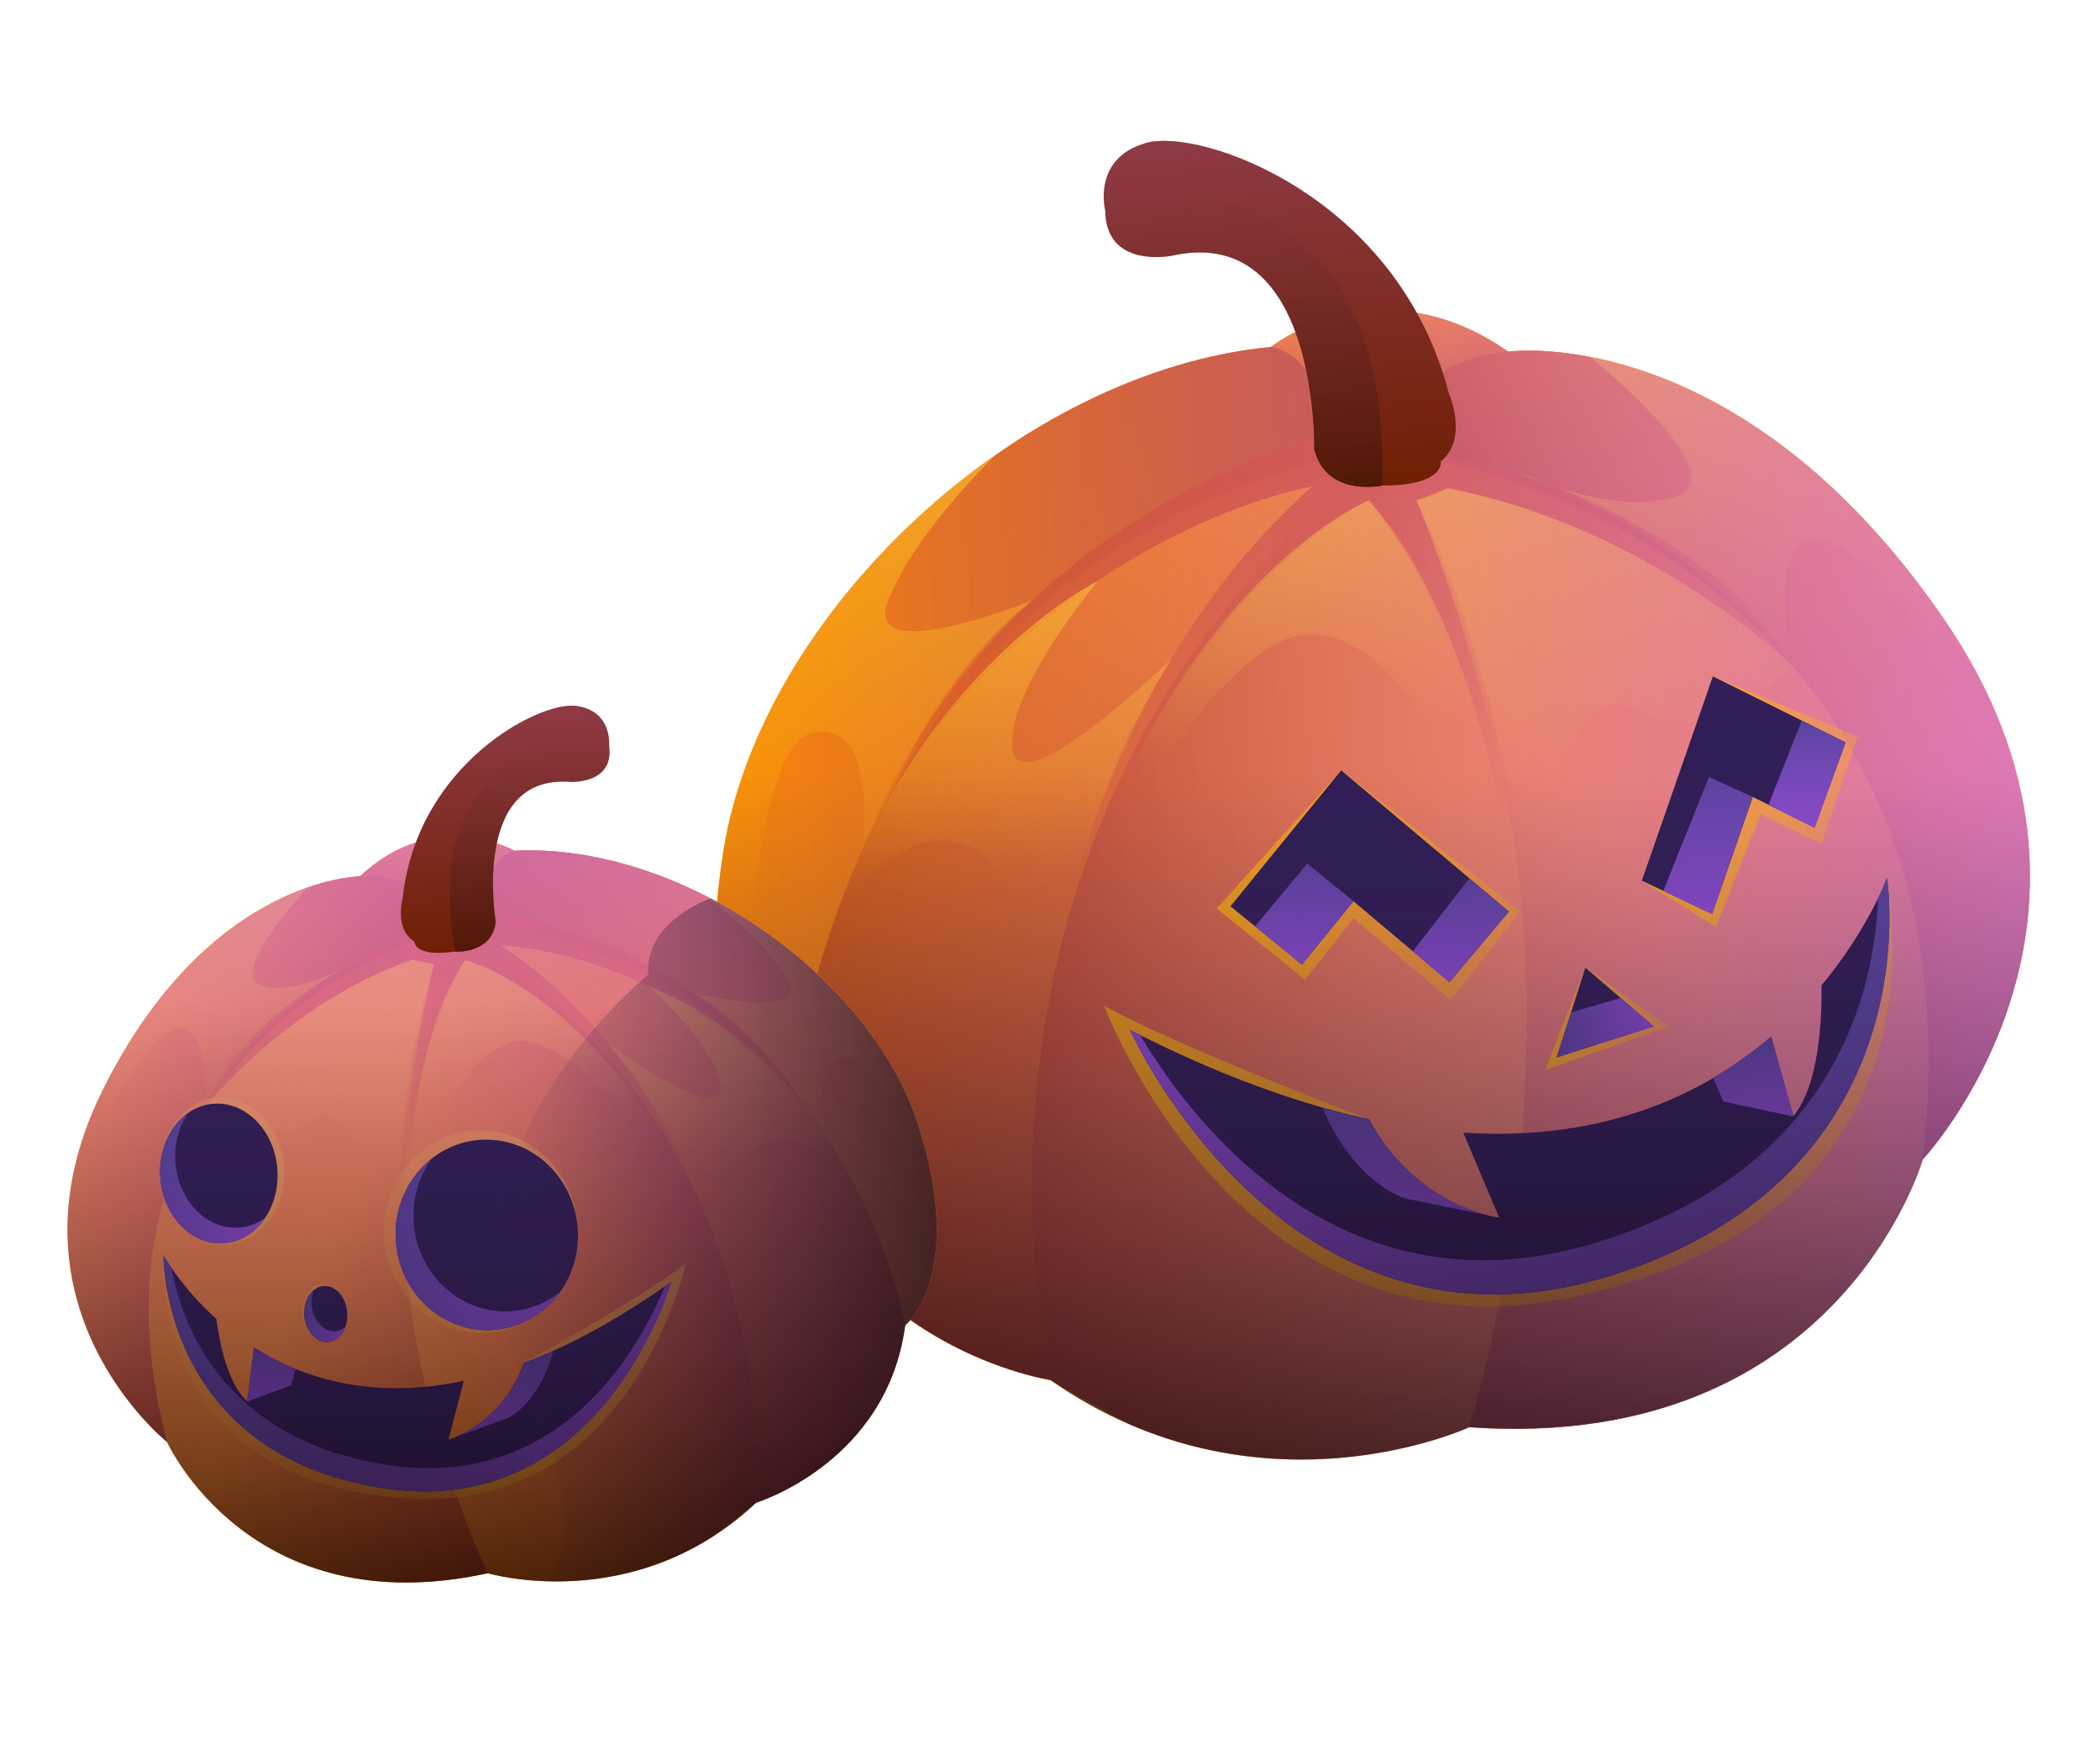 <svg width="327" height="274" viewBox="0 0 327 274" fill="none" xmlns="http://www.w3.org/2000/svg">
<path d="M234.861 54.737C234.861 54.737 270.616 49.759 302.649 96.306C334.682 142.854 299.39 180.507 299.39 180.507C299.39 180.507 286.326 226.247 228.777 222.212C228.777 222.212 195.937 237.473 163.53 214.872C163.53 214.872 131.586 209.999 122.618 178.489C122.618 178.489 106.683 169.281 112.663 132.301C118.642 95.32 158.627 57.756 197.85 54.034C197.85 54.034 214.696 40.656 234.846 54.737H234.861Z" fill="#FC8905"/>
<path d="M302.664 96.306C334.697 142.854 299.406 180.507 299.406 180.507C309.884 87.173 224.353 71.822 224.353 71.822C224.353 71.822 218.762 68.653 219.525 65.424C221.931 55.14 234.861 54.737 234.861 54.737C234.861 54.737 270.616 49.759 302.649 96.306H302.664Z" fill="url(#paint0_linear_2025_1021)"/>
<path d="M215.218 75.603L224.351 71.836C224.351 71.836 309.882 87.187 299.404 180.521C299.404 180.521 286.34 226.261 228.791 222.226C228.791 222.226 256.1 136.62 215.203 75.603H215.218Z" fill="url(#paint1_linear_2025_1021)"/>
<path d="M257.299 219.686C256.402 219.94 255.475 220.179 254.533 220.403C255.475 220.179 256.387 219.94 257.299 219.686Z" fill="url(#paint2_linear_2025_1021)"/>
<path d="M268.36 215.516C267.628 215.874 266.895 216.218 266.133 216.547C266.895 216.218 267.628 215.859 268.36 215.516Z" fill="url(#paint3_linear_2025_1021)"/>
<path d="M265.983 216.621C265.191 216.965 264.384 217.294 263.547 217.623C264.369 217.294 265.191 216.965 265.983 216.621Z" fill="url(#paint4_linear_2025_1021)"/>
<path d="M270.945 214.186C270.227 214.574 269.48 214.963 268.732 215.337C269.495 214.963 270.227 214.574 270.945 214.186Z" fill="url(#paint5_linear_2025_1021)"/>
<path d="M254.249 220.463C253.382 220.657 252.485 220.852 251.588 221.016C252.485 220.837 253.382 220.657 254.249 220.463Z" fill="url(#paint6_linear_2025_1021)"/>
<path d="M251.005 221.135C250.033 221.314 249.046 221.479 248.045 221.613C249.046 221.464 250.033 221.299 251.005 221.135Z" fill="url(#paint7_linear_2025_1021)"/>
<path d="M263.066 217.803C261.392 218.431 259.658 219.014 257.85 219.537C259.658 219.014 261.407 218.431 263.066 217.803Z" fill="url(#paint8_linear_2025_1021)"/>
<path d="M273.188 212.885C272.53 213.273 271.858 213.662 271.17 214.051C271.858 213.677 272.53 213.288 273.188 212.885Z" fill="url(#paint9_linear_2025_1021)"/>
<path d="M211.558 73.631L215.22 75.589C256.102 136.606 228.808 222.212 228.808 222.212C228.808 222.212 203.755 233.841 175.833 221.748L163.561 214.872C163.561 214.872 142.798 131.03 211.558 73.631Z" fill="url(#paint10_linear_2025_1021)"/>
<path d="M228.793 222.211C230.034 222.301 231.259 222.36 232.47 222.39C231.259 222.346 230.049 222.286 228.793 222.211Z" fill="url(#paint11_linear_2025_1021)"/>
<path d="M233.307 222.436C234.488 222.465 235.638 222.48 236.775 222.465C235.638 222.465 234.473 222.465 233.307 222.436Z" fill="url(#paint12_linear_2025_1021)"/>
<path d="M237.193 222.45C238.225 222.435 239.256 222.405 240.258 222.346C239.256 222.391 238.24 222.435 237.193 222.45Z" fill="url(#paint13_linear_2025_1021)"/>
<path d="M275.429 211.465C274.772 211.898 274.099 212.332 273.396 212.765C274.084 212.347 274.772 211.913 275.429 211.465Z" fill="url(#paint14_linear_2025_1021)"/>
<path d="M277.596 209.955C276.968 210.404 276.326 210.852 275.668 211.3C276.326 210.852 276.968 210.418 277.596 209.955Z" fill="url(#paint15_linear_2025_1021)"/>
<path d="M212.408 70.059L211.556 73.631C142.796 131.016 163.559 214.873 163.559 214.873C163.559 214.873 131.615 210 122.646 178.49C122.646 178.49 125.158 88.385 212.408 70.059Z" fill="url(#paint16_linear_2025_1021)"/>
<path d="M112.677 132.3C118.656 95.319 158.641 57.755 197.864 54.033C197.864 54.033 207.924 55.109 205.323 71.761C125.039 93.346 122.647 178.503 122.647 178.503C122.647 178.503 106.713 169.296 112.692 132.315L112.677 132.3Z" fill="url(#paint17_linear_2025_1021)"/>
<path d="M219.523 65.424C219.433 65.813 219.433 66.187 219.508 66.575L205.711 67.891C206.294 54.961 197.863 54.034 197.863 54.034C197.863 54.034 214.709 40.656 234.859 54.737C234.859 54.737 221.929 55.14 219.523 65.424Z" fill="url(#paint18_linear_2025_1021)"/>
<path d="M278.986 103.602C278.986 103.602 257.357 82.316 225.458 76.038C225.458 76.038 223.037 77.667 220.57 77.906C220.57 77.906 236.549 109.581 236.774 144.319C236.774 144.319 231.751 97.951 213.141 77.906C213.141 77.906 177.685 95.186 163.709 153.662C163.709 153.662 170.092 106.098 204.307 75.754C204.307 75.754 166.758 81.838 139.434 122.137C139.434 122.137 154.396 84.364 204.935 67.951L225.099 71.09C225.099 71.09 257.446 76.038 278.971 103.602H278.986Z" fill="url(#paint19_linear_2025_1021)"/>
<path d="M278.988 103.601C278.988 103.601 256.432 81.882 225.46 76.037L220.572 77.906C220.572 77.906 236.312 115.275 236.776 144.319C236.776 144.319 242.575 103.421 254.623 110.372C266.671 117.323 278.988 103.601 278.988 103.601Z" fill="url(#paint20_linear_2025_1021)"/>
<path d="M235.848 137.636C235.848 137.636 232.081 101.342 213.157 77.904C213.157 77.904 179.016 91.731 163.516 154.751C163.516 154.751 179.345 111.552 198.374 100.416C217.402 89.28 235.848 137.636 235.848 137.636Z" fill="url(#paint21_linear_2025_1021)"/>
<path d="M242.962 76.022C239.255 74.841 236.654 73.615 236.654 73.615C236.654 73.615 239.151 74.437 242.962 76.022Z" fill="url(#paint22_linear_2025_1021)"/>
<path d="M242.962 76.022C248.104 77.666 255.413 79.22 261.018 77.307C270.66 74.019 247.551 55.543 247.551 55.543C260.809 58.099 282.469 66.963 302.648 96.291C306.983 102.584 310.077 108.712 312.2 114.617L314.92 124.452C314.92 124.452 314.92 124.482 314.92 124.497C314.741 124.138 298.104 90.88 286.071 84.945C273.978 78.966 278.956 103.6 278.956 103.6C271.781 89.609 252.872 80.177 242.932 76.022H242.962Z" fill="url(#paint23_linear_2025_1021)"/>
<path d="M163.725 153.66C163.725 153.66 167.88 125.259 182.394 102.628C182.394 102.628 158.523 125.753 157.641 116.515C156.759 107.277 171.019 90.416 171.019 90.416C171.019 90.416 144.113 103.421 130.316 142.091C130.316 142.091 152.394 110.267 163.725 153.675V153.66Z" fill="url(#paint24_linear_2025_1021)"/>
<path d="M112.678 132.3C116.4 109.295 133.291 86.067 154.965 70.894C154.591 71.253 142.498 82.927 138.298 93.51C134.038 104.258 160.75 93.466 160.75 93.466C144.382 106.037 134.187 132.464 134.187 132.464C134.187 132.464 137.162 112.016 126.534 114.094C115.921 116.156 115.592 169.625 115.592 169.625C112.274 162.749 109.628 151.119 112.678 132.285V132.3Z" fill="url(#paint25_linear_2025_1021)"/>
<path d="M234.861 54.737C234.861 54.737 270.616 49.759 302.649 96.306C334.682 142.854 299.39 180.507 299.39 180.507C299.39 180.507 286.326 226.247 228.777 222.212C228.777 222.212 195.937 237.473 163.53 214.872C163.53 214.872 131.586 209.999 122.618 178.489C122.618 178.489 106.683 169.281 112.663 132.301C118.642 95.32 158.627 57.756 197.85 54.034C197.85 54.034 214.696 40.656 234.846 54.737H234.861Z" fill="url(#paint26_linear_2025_1021)"/>
<path d="M213.157 174.244C213.157 174.244 183.067 162.884 171.916 156.561C171.916 156.561 192.858 212.615 244.248 202.092C298.105 191.075 296.042 150.268 293.845 136.695C293.845 136.695 288.509 170.268 275.385 179.775C262.26 189.282 223.082 193.362 208.419 185.261C193.755 177.159 213.172 174.229 213.172 174.229L213.157 174.244Z" fill="url(#paint27_linear_2025_1021)"/>
<path d="M266.714 105.305L289.285 114.692L283.62 131.433L274.173 126.755L267.192 144.333L255.652 137.114L266.714 105.305Z" fill="url(#paint28_linear_2025_1021)"/>
<path d="M208.837 119.939L189.465 141.464L203.217 152.526L210.78 142.974L225.908 155.724L236.7 141.883L208.837 119.939Z" fill="url(#paint29_linear_2025_1021)"/>
<path d="M246.864 150.656L240.586 166.606L259.794 159.864L246.864 150.656Z" fill="url(#paint30_linear_2025_1021)"/>
<path d="M225.577 61.164C225.577 61.164 228.761 68.249 224.351 71.837C224.351 71.837 225.099 75.589 215.218 75.603C215.218 75.603 206.564 77.487 204.65 69.953C204.65 69.953 205.398 34.721 182.527 39.804C182.527 39.804 172.184 41.971 172.094 32.748C172.094 32.748 170.001 24.632 178.477 22.255C186.952 19.863 217.655 30.536 225.577 61.179V61.164Z" fill="#6F1F03"/>
<path d="M204.65 69.954C204.65 69.954 205.398 34.722 182.527 39.804C182.527 39.804 172.184 41.972 172.094 32.749C172.094 32.749 171.84 31.762 171.87 30.357C171.87 30.357 216.922 21.359 215.218 75.604C215.218 75.604 206.563 77.488 204.65 69.954Z" fill="url(#paint31_linear_2025_1021)"/>
<path d="M225.577 61.164C225.577 61.164 228.761 68.249 224.351 71.837C224.351 71.837 225.099 75.589 215.218 75.603C215.218 75.603 206.564 77.487 204.65 69.953C204.65 69.953 205.398 34.721 182.527 39.804C182.527 39.804 172.184 41.971 172.094 32.748C172.094 32.748 170.001 24.632 178.477 22.255C186.952 19.863 217.655 30.536 225.577 61.179V61.164Z" fill="url(#paint32_linear_2025_1021)"/>
<path d="M213.158 174.245C220.647 188.131 233.442 189.581 233.442 189.581L227.852 176.352C250.034 177.772 265.475 170.254 275.804 161.39L279.242 173.796C283.293 168.894 283.712 158.684 283.637 153.423C290.931 144.633 293.831 136.711 293.831 136.711C293.831 136.711 301.216 182.959 250.647 198.669C200.079 214.38 175.953 160.358 175.953 160.358C189.81 167.444 202.157 171.853 213.143 174.26L213.158 174.245Z" fill="#311E56"/>
<path d="M177.491 161.121C185.623 174.768 209.046 205.74 248.927 193.363C285.938 181.868 291.902 154.006 292.44 139.895C293.397 137.922 293.845 136.711 293.845 136.711C293.845 136.711 301.229 182.959 250.661 198.669C200.093 214.38 175.967 160.358 175.967 160.358C176.475 160.627 176.983 160.867 177.491 161.121Z" fill="#5A449E"/>
<path d="M177.491 161.121C185.623 174.768 209.046 205.74 248.927 193.363C285.938 181.868 291.902 154.006 292.44 139.895C293.397 137.922 293.845 136.711 293.845 136.711C293.845 136.711 301.229 182.959 250.661 198.669C200.093 214.38 175.967 160.358 175.967 160.358C176.475 160.627 176.983 160.867 177.491 161.121Z" fill="url(#paint33_linear_2025_1021)"/>
<path d="M275.803 161.406L279.241 173.812L268.374 171.495L266.76 167.833C270.123 165.86 273.128 163.678 275.788 161.391L275.803 161.406Z" fill="#5A449E"/>
<path d="M275.803 161.406L279.241 173.812L268.374 171.495L266.76 167.833C270.123 165.86 273.128 163.678 275.788 161.391L275.803 161.406Z" fill="url(#paint34_linear_2025_1021)"/>
<path d="M213.157 174.246C218.852 184.814 227.597 188.177 231.483 189.178L218.822 186.577C218.822 186.577 211.02 184.425 205.893 172.422C208.374 173.124 210.795 173.737 213.157 174.26V174.246Z" fill="#5A449E"/>
<path d="M213.157 174.246C218.852 184.814 227.597 188.177 231.483 189.178L218.822 186.577C218.822 186.577 211.02 184.425 205.893 172.422C208.374 173.124 210.795 173.737 213.157 174.26V174.246Z" fill="url(#paint35_linear_2025_1021)"/>
<path d="M266.718 105.305L287.375 115.589L282.547 128.862L272.936 124.079L266.598 142.286L255.656 137.114L266.718 105.305Z" fill="#311E56"/>
<path d="M280.557 112.195L275.385 125.305L282.545 128.862L287.373 115.588L280.557 112.195Z" fill="#5A449E"/>
<path d="M280.557 112.195L275.385 125.305L282.545 128.862L287.373 115.588L280.557 112.195Z" fill="url(#paint36_linear_2025_1021)"/>
<path d="M272.936 124.079L266.105 120.984L259.02 138.697L266.598 142.285L272.936 124.079Z" fill="#5A449E"/>
<path d="M272.936 124.079L266.105 120.984L259.02 138.697L266.598 142.285L272.936 124.079Z" fill="url(#paint37_linear_2025_1021)"/>
<path d="M208.836 119.939L191.602 141.106L202.723 150.164L210.75 140.313L225.697 152.914L234.95 141.928L208.836 119.939Z" fill="#311E56"/>
<path d="M228.796 136.756L220.021 148.116L225.702 152.914L234.954 141.928L228.796 136.756Z" fill="#5A449E"/>
<path d="M228.796 136.756L220.021 148.116L225.702 152.914L234.954 141.928L228.796 136.756Z" fill="url(#paint38_linear_2025_1021)"/>
<path d="M210.752 140.313L203.547 134.453L195.445 144.229L202.725 150.163L210.752 140.313Z" fill="#5A449E"/>
<path d="M210.752 140.313L203.547 134.453L195.445 144.229L202.725 150.163L210.752 140.313Z" fill="url(#paint39_linear_2025_1021)"/>
<path d="M257.477 159.804L242.395 164.632L246.864 150.656L257.477 159.804Z" fill="#311E56"/>
<path d="M252.35 155.395L244.622 157.652L242.395 164.632L257.477 159.804L252.35 155.395Z" fill="#5A449E"/>
<path d="M252.35 155.395L244.622 157.652L242.395 164.632L257.477 159.804L252.35 155.395Z" fill="url(#paint40_linear_2025_1021)"/>
<path d="M302.664 96.307C270.631 49.759 234.876 54.737 234.876 54.737C229.853 51.224 225.025 49.416 220.63 48.683C208.941 27.607 185.712 20.208 178.508 22.226C170.032 24.617 172.125 32.719 172.125 32.719C172.215 41.942 182.558 39.774 182.558 39.774C193.396 37.368 198.926 44.019 201.751 51.673C199.3 52.913 197.895 54.019 197.895 54.019C158.672 57.741 118.687 95.32 112.707 132.286C106.728 169.267 122.663 178.475 122.663 178.475C131.631 209.985 163.575 214.858 163.575 214.858C195.967 237.459 228.822 222.197 228.822 222.197C286.371 226.233 299.435 180.493 299.435 180.493C299.435 180.493 334.727 142.839 302.694 96.292L302.664 96.307Z" fill="url(#paint41_linear_2025_1021)"/>
<path d="M56.07 136.44C56.07 136.44 32.303 136.604 15.876 169.968C-0.552 203.331 26.01 224.497 26.01 224.497C26.01 224.497 38.865 253.048 75.966 244.946C75.966 244.946 98.806 251.762 117.76 233.959C117.76 233.959 138.104 227.741 140.944 206.366C140.944 206.366 150.45 198.847 143.036 175.334C135.622 151.821 105.996 131.163 80.106 132.464C80.106 132.464 67.864 125.349 56.07 136.44Z" fill="#FC8905"/>
<path d="M15.876 169.968C-0.552 203.332 26.01 224.498 26.01 224.498C10.3 164.707 64.546 146.575 64.546 146.575C64.546 146.575 67.879 143.989 67.087 141.941C64.546 135.469 56.085 136.44 56.085 136.44C56.085 136.44 32.318 136.605 15.89 169.968H15.876Z" fill="url(#paint42_linear_2025_1021)"/>
<path d="M70.853 148.159L64.545 146.574C64.545 146.574 10.299 164.706 26.009 224.497C26.009 224.497 38.864 253.047 75.965 244.946C75.965 244.946 50.03 191.791 70.853 148.159Z" fill="url(#paint43_linear_2025_1021)"/>
<path d="M57.162 246.006C57.775 246.081 58.388 246.155 59.031 246.2C58.403 246.14 57.775 246.081 57.162 246.006Z" fill="url(#paint44_linear_2025_1021)"/>
<path d="M49.553 244.332C50.061 244.496 50.569 244.646 51.107 244.795C50.584 244.646 50.061 244.496 49.553 244.332Z" fill="url(#paint45_linear_2025_1021)"/>
<path d="M51.213 244.826C51.766 244.976 52.319 245.11 52.887 245.245C52.319 245.11 51.751 244.976 51.213 244.826Z" fill="url(#paint46_linear_2025_1021)"/>
<path d="M47.744 243.721C48.252 243.915 48.776 244.094 49.299 244.259C48.776 244.079 48.252 243.9 47.744 243.721Z" fill="url(#paint47_linear_2025_1021)"/>
<path d="M59.209 246.23C59.792 246.275 60.39 246.32 60.988 246.335C60.39 246.305 59.792 246.275 59.209 246.23Z" fill="url(#paint48_linear_2025_1021)"/>
<path d="M53.215 245.318C54.366 245.572 55.547 245.782 56.787 245.946C55.562 245.782 54.366 245.572 53.215 245.318Z" fill="url(#paint49_linear_2025_1021)"/>
<path d="M73.05 146.529L70.852 148.159C50.03 191.791 75.964 244.945 75.964 244.945C75.964 244.945 93.379 250.132 110.419 239.594L117.758 233.944C117.758 233.944 123.304 177.367 73.05 146.529Z" fill="url(#paint50_linear_2025_1021)"/>
<path d="M75.951 244.945C75.144 245.125 74.352 245.274 73.574 245.409C74.352 245.274 75.144 245.11 75.951 244.945Z" fill="url(#paint51_linear_2025_1021)"/>
<path d="M73.05 245.514C72.288 245.648 71.525 245.768 70.793 245.872C71.54 245.768 72.288 245.648 73.05 245.514Z" fill="url(#paint52_linear_2025_1021)"/>
<path d="M44.56 242.375C45.039 242.599 45.517 242.808 46.011 243.018C45.517 242.808 45.039 242.584 44.56 242.375Z" fill="url(#paint53_linear_2025_1021)"/>
<path d="M63.725 246.381C64.323 246.381 64.935 246.366 65.563 246.336C64.95 246.366 64.338 246.381 63.725 246.381Z" fill="url(#paint54_linear_2025_1021)"/>
<path d="M72.154 144.286L73.051 146.529C123.306 177.366 117.76 233.943 117.76 233.943C117.76 233.943 138.104 227.725 140.944 206.35C140.944 206.35 130.735 147.904 72.154 144.271V144.286Z" fill="url(#paint55_linear_2025_1021)"/>
<path d="M143.021 175.333C135.607 151.82 105.98 131.162 80.091 132.463C80.091 132.463 73.648 134.122 76.922 144.72C131.257 151.132 140.928 206.364 140.928 206.364C140.928 206.364 150.435 198.846 143.021 175.333Z" fill="url(#paint56_linear_2025_1021)"/>
<path d="M67.071 141.94C67.161 142.179 67.206 142.433 67.191 142.688L76.294 142.224C74.68 133.853 80.091 132.448 80.091 132.448C80.091 132.448 67.849 125.333 56.055 136.424C56.055 136.424 64.515 135.453 67.056 141.925L67.071 141.94Z" fill="url(#paint57_linear_2025_1021)"/>
<path d="M31.975 172.465C31.975 172.465 44.038 156.545 64.217 149.415C64.217 149.415 65.951 150.252 67.58 150.163C67.58 150.163 60.196 172.315 63.35 194.961C63.35 194.961 62.199 164.288 72.423 149.46C72.423 149.46 97.162 157.337 111.826 194.094C111.826 194.094 103.141 163.72 77.969 147.218C77.969 147.218 103.006 147.606 124.636 171.254C124.636 171.254 111.302 148.085 76.818 142.195L63.993 146.157C63.993 146.157 43.395 152.464 32.005 172.465H31.975Z" fill="url(#paint58_linear_2025_1021)"/>
<path d="M31.975 172.464C31.975 172.464 44.59 156.17 64.217 149.414L67.58 150.161C67.58 150.161 60.884 175.991 63.35 194.96C63.35 194.96 55.682 168.876 48.492 174.556C41.302 180.221 31.975 172.464 31.975 172.464Z" fill="url(#paint59_linear_2025_1021)"/>
<path d="M63.318 190.521C63.318 190.521 62.317 166.529 72.422 149.459C72.422 149.459 95.964 155.214 112.063 194.781C112.063 194.781 97.638 168.159 84.186 162.718C70.733 157.277 63.318 190.521 63.318 190.521Z" fill="url(#paint60_linear_2025_1021)"/>
<path d="M52.81 151.074C55.112 149.953 56.682 148.906 56.682 148.906C56.682 148.906 55.142 149.684 52.81 151.074Z" fill="url(#paint61_linear_2025_1021)"/>
<path d="M52.811 151.074C49.612 152.628 45.008 154.347 41.181 153.63C34.59 152.404 47.878 138.174 47.878 138.174C39.477 141.104 26.219 148.936 15.875 169.953C13.648 174.467 12.228 178.757 11.405 182.793L10.568 189.46C10.568 189.46 10.568 189.475 10.568 189.49C10.643 189.235 18.326 165.992 25.591 160.984C32.9 155.947 31.988 172.449 31.988 172.449C35.337 162.658 46.757 154.706 52.826 151.059L52.811 151.074Z" fill="url(#paint62_linear_2025_1021)"/>
<path d="M111.809 194.092C111.809 194.092 106.398 175.991 94.799 162.627C94.799 162.627 112.557 175.423 112.243 169.309C111.929 163.21 101.047 153.584 101.047 153.584C101.047 153.584 119.806 159.488 132.467 183.36C132.467 183.36 115.053 164.735 111.809 194.078V194.092Z" fill="url(#paint63_linear_2025_1021)"/>
<path d="M143.022 175.334C138.403 160.7 125.204 147.187 109.644 139.369C109.913 139.563 118.911 146.021 122.648 152.508C126.445 159.1 108.029 154.616 108.029 154.616C119.883 161.253 129.046 177.486 129.046 177.486C129.046 177.486 125.159 164.452 132.275 164.795C139.39 165.124 144.681 199.923 144.681 199.923C146.191 195.124 146.804 187.307 143.022 175.334Z" fill="url(#paint64_linear_2025_1021)"/>
<path d="M81.588 212.21C81.588 212.21 100.108 201.955 106.76 196.769C106.76 196.769 98.464 235.259 63.979 233.316C27.851 231.268 25.309 204.497 25.459 195.453C25.459 195.453 32.126 216.814 41.587 221.761C51.049 226.709 76.954 225.633 85.728 218.966C94.503 212.299 81.588 212.225 81.588 212.225V212.21Z" fill="url(#paint65_linear_2025_1021)"/>
<path d="M59.776 192.913C60.419 201.612 67.683 208.159 76.009 207.546C84.335 206.934 90.554 199.385 89.911 190.685C89.268 181.986 82.004 175.439 73.678 176.051C65.352 176.664 59.133 184.213 59.776 192.913Z" fill="url(#paint66_linear_2025_1021)"/>
<path d="M25.01 183.016C25.473 189.339 30.167 194.152 35.473 193.749C40.78 193.36 44.711 187.919 44.248 181.596C43.784 175.273 39.091 170.46 33.784 170.863C28.478 171.252 24.546 176.693 25.01 183.016Z" fill="url(#paint67_linear_2025_1021)"/>
<path d="M47.059 204.662C47.238 207.128 48.912 209.012 50.81 208.877C52.694 208.743 54.084 206.62 53.905 204.154C53.725 201.687 52.036 199.804 50.153 199.938C48.269 200.073 46.879 202.196 47.059 204.662Z" fill="url(#paint68_linear_2025_1021)"/>
<path d="M56.07 136.44C56.07 136.44 32.303 136.604 15.876 169.968C-0.552 203.331 26.01 224.497 26.01 224.497C26.01 224.497 38.865 253.048 75.966 244.946C75.966 244.946 98.806 251.762 117.76 233.959C117.76 233.959 138.104 227.741 140.944 206.366C140.944 206.366 150.45 198.847 143.036 175.334C135.622 151.821 105.996 131.163 80.106 132.464C80.106 132.464 67.864 125.349 56.07 136.44Z" fill="url(#paint69_linear_2025_1021)"/>
<path d="M62.722 139.744C62.722 139.744 61.332 144.662 64.531 146.576C64.531 146.576 64.397 149.087 70.839 148.16C70.839 148.16 76.654 148.564 77.177 143.481C77.177 143.481 73.335 120.611 88.717 121.732C88.717 121.732 95.667 122.166 94.845 116.142C94.845 116.142 95.428 110.656 89.688 109.909C83.933 109.161 64.965 119.027 62.722 139.744Z" fill="#6F1F03"/>
<path d="M77.192 143.48C77.192 143.48 73.35 120.61 88.731 121.731C88.731 121.731 95.682 122.165 94.86 116.141C94.86 116.141 94.935 115.468 94.785 114.571C94.785 114.571 64.591 113.002 70.869 148.159C70.869 148.159 76.683 148.562 77.207 143.48H77.192Z" fill="url(#paint70_linear_2025_1021)"/>
<path d="M62.722 139.744C62.722 139.744 61.332 144.662 64.531 146.576C64.531 146.576 64.397 149.087 70.839 148.16C70.839 148.16 76.654 148.564 77.177 143.481C77.177 143.481 73.335 120.611 88.717 121.732C88.717 121.732 95.667 122.166 94.845 116.142C94.845 116.142 95.428 110.656 89.688 109.909C83.933 109.161 64.965 119.027 62.722 139.744Z" fill="url(#paint71_linear_2025_1021)"/>
<path d="M81.586 212.211C78.029 221.972 69.837 224.139 69.837 224.139L72.214 214.991C57.909 218.026 47.132 214.602 39.553 209.804L38.492 218.205C35.383 215.395 34.142 208.788 33.694 205.35C28.103 200.327 25.457 195.439 25.457 195.439C25.457 195.439 25.054 226.262 59.478 231.673C93.903 237.084 104.471 199.61 104.471 199.61C96.115 205.544 88.507 209.595 81.571 212.196L81.586 212.211Z" fill="#311E56"/>
<path d="M103.558 200.266C99.567 209.923 87.25 232.329 60.105 228.054C34.903 224.093 28.371 206.514 26.682 197.381C25.875 196.186 25.471 195.453 25.471 195.453C25.471 195.453 25.067 226.275 59.492 231.687C93.917 237.098 104.485 199.624 104.485 199.624C104.171 199.848 103.872 200.057 103.558 200.266Z" fill="#5A449E"/>
<path d="M103.558 200.266C99.567 209.923 87.25 232.329 60.105 228.054C34.903 224.093 28.371 206.514 26.682 197.381C25.875 196.186 25.471 195.453 25.471 195.453C25.471 195.453 25.067 226.275 59.492 231.687C93.917 237.098 104.485 199.624 104.485 199.624C104.171 199.848 103.872 200.057 103.558 200.266Z" fill="url(#paint72_linear_2025_1021)"/>
<path d="M39.551 209.802L38.49 218.203L45.336 215.662L46.039 213.12C43.662 212.149 41.495 211.013 39.551 209.787V209.802Z" fill="#5A449E"/>
<path d="M39.551 209.802L38.49 218.203L45.336 215.662L46.039 213.12C43.662 212.149 41.495 211.013 39.551 209.787V209.802Z" fill="url(#paint73_linear_2025_1021)"/>
<path d="M81.585 212.208C78.879 219.622 73.498 222.656 71.076 223.673L79.073 220.773C79.073 220.773 83.946 218.62 86.144 210.324C84.589 211.027 83.079 211.655 81.585 212.208Z" fill="#5A449E"/>
<path d="M81.585 212.208C78.879 219.622 73.498 222.656 71.076 223.673L79.073 220.773C79.073 220.773 83.946 218.62 86.144 210.324C84.589 211.027 83.079 211.655 81.585 212.208Z" fill="url(#paint74_linear_2025_1021)"/>
<path d="M24.964 183.377C25.413 189.371 29.837 193.915 34.875 193.556C39.912 193.182 43.634 188.025 43.186 182.031C42.737 176.037 38.313 171.493 33.275 171.852C28.238 172.226 24.516 177.383 24.964 183.377Z" fill="#311E56"/>
<path d="M29.254 173.346C27.849 175.408 27.101 178.084 27.311 180.969C27.759 186.963 32.184 191.507 37.221 191.148C38.701 191.044 40.061 190.506 41.242 189.669C39.732 191.881 37.49 193.376 34.874 193.555C29.837 193.929 25.397 189.37 24.964 183.376C24.65 179.145 26.414 175.349 29.254 173.346Z" fill="#5A449E"/>
<path d="M29.254 173.346C27.849 175.408 27.101 178.084 27.311 180.969C27.759 186.963 32.184 191.507 37.221 191.148C38.701 191.044 40.061 190.506 41.242 189.669C39.732 191.881 37.49 193.376 34.874 193.555C29.837 193.929 25.397 189.37 24.964 183.376C24.65 179.145 26.414 175.349 29.254 173.346Z" fill="url(#paint75_linear_2025_1021)"/>
<path d="M61.644 193.302C62.242 201.463 69.073 207.622 76.89 207.054C84.708 206.471 90.553 199.385 89.955 191.224C89.357 183.062 82.526 176.904 74.708 177.472C66.89 178.055 61.046 185.14 61.644 193.302Z" fill="#311E56"/>
<path d="M67.22 180.4C65.232 183.166 64.141 186.663 64.425 190.4C65.023 198.562 71.854 204.72 79.672 204.152C82.497 203.943 85.068 202.867 87.161 201.223C84.799 204.511 81.137 206.753 76.892 207.067C69.074 207.65 62.243 201.492 61.645 193.315C61.256 188.098 63.513 183.33 67.22 180.415V180.4Z" fill="#5A449E"/>
<path d="M67.22 180.4C65.232 183.166 64.141 186.663 64.425 190.4C65.023 198.562 71.854 204.72 79.672 204.152C82.497 203.943 85.068 202.867 87.161 201.223C84.799 204.511 81.137 206.753 76.892 207.067C69.074 207.65 62.243 201.492 61.645 193.315C61.256 188.098 63.513 183.33 67.22 180.415V180.4Z" fill="url(#paint76_linear_2025_1021)"/>
<path d="M47.385 204.843C47.564 207.249 49.209 209.103 51.047 208.968C52.901 208.834 54.246 206.771 54.067 204.349C53.887 201.928 52.243 200.089 50.404 200.224C48.566 200.358 47.206 202.421 47.385 204.843Z" fill="#311E56"/>
<path d="M48.866 200.88C48.612 201.553 48.477 202.33 48.537 203.152C48.717 205.559 50.361 207.412 52.199 207.278C52.782 207.233 53.306 206.979 53.754 206.605C53.261 207.921 52.274 208.847 51.048 208.937C49.195 209.072 47.566 207.233 47.386 204.811C47.267 203.152 47.865 201.687 48.851 200.865L48.866 200.88Z" fill="#5A449E"/>
<path d="M48.866 200.88C48.612 201.553 48.477 202.33 48.537 203.152C48.717 205.559 50.361 207.412 52.199 207.278C52.782 207.233 53.306 206.979 53.754 206.605C53.261 207.921 52.274 208.847 51.048 208.937C49.195 209.072 47.566 207.233 47.386 204.811C47.267 203.152 47.865 201.687 48.851 200.865L48.866 200.88Z" fill="url(#paint77_linear_2025_1021)"/>
<path d="M140.944 206.365C138.104 227.74 117.76 233.958 117.76 233.958C106.713 244.332 94.352 246.35 85.951 246.216C88.641 239.893 88.985 230.042 81.556 214.975C64.77 180.938 100.958 151.716 100.958 151.716C100.405 144.316 108.432 140.714 110.63 139.877C125.757 147.769 138.522 161.013 143.036 175.333C150.451 198.846 140.944 206.365 140.944 206.365Z" fill="url(#paint78_linear_2025_1021)"/>
<path d="M15.877 169.968C32.304 136.604 56.071 136.44 56.071 136.44C59.016 133.675 61.976 132.045 64.771 131.149C70.376 116.305 84.801 109.28 89.689 109.908C95.444 110.655 94.846 116.141 94.846 116.141C95.668 122.15 88.717 121.731 88.717 121.731C81.438 121.193 78.463 126.051 77.357 131.298C79.076 131.866 80.093 132.464 80.093 132.464C105.982 131.163 135.609 151.821 143.023 175.334C150.437 198.847 140.93 206.366 140.93 206.366C138.09 227.741 117.746 233.959 117.746 233.959C98.792 251.762 75.952 244.946 75.952 244.946C38.867 253.048 25.997 224.497 25.997 224.497C25.997 224.497 -0.566 203.331 15.862 169.968H15.877Z" fill="url(#paint79_linear_2025_1021)"/>
<defs>
<linearGradient id="paint0_linear_2025_1021" x1="257.937" y1="122.229" x2="299.876" y2="92.387" gradientUnits="userSpaceOnUse">
<stop stop-color="#992213" stop-opacity="0.7"/>
<stop offset="1" stop-color="#992213" stop-opacity="0"/>
</linearGradient>
<linearGradient id="paint1_linear_2025_1021" x1="197.2" y1="177.837" x2="286.873" y2="114.042" gradientUnits="userSpaceOnUse">
<stop stop-color="#992213" stop-opacity="0.7"/>
<stop offset="0.63" stop-color="#992213" stop-opacity="0"/>
</linearGradient>
<linearGradient id="paint2_linear_2025_1021" x1="254.536" y1="220.227" x2="257.333" y2="219.961" gradientUnits="userSpaceOnUse">
<stop stop-color="#992213" stop-opacity="0.7"/>
<stop offset="1" stop-color="#992213" stop-opacity="0"/>
</linearGradient>
<linearGradient id="paint3_linear_2025_1021" x1="266.119" y1="216.183" x2="268.425" y2="215.964" gradientUnits="userSpaceOnUse">
<stop stop-color="#992213" stop-opacity="0.7"/>
<stop offset="1" stop-color="#992213" stop-opacity="0"/>
</linearGradient>
<linearGradient id="paint4_linear_2025_1021" x1="263.534" y1="217.269" x2="266.034" y2="217.032" gradientUnits="userSpaceOnUse">
<stop stop-color="#992213" stop-opacity="0.7"/>
<stop offset="1" stop-color="#992213" stop-opacity="0"/>
</linearGradient>
<linearGradient id="paint5_linear_2025_1021" x1="268.683" y1="214.904" x2="271.005" y2="214.683" gradientUnits="userSpaceOnUse">
<stop stop-color="#992213" stop-opacity="0.7"/>
<stop offset="1" stop-color="#992213" stop-opacity="0"/>
</linearGradient>
<linearGradient id="paint6_linear_2025_1021" x1="251.597" y1="220.911" x2="254.291" y2="220.655" gradientUnits="userSpaceOnUse">
<stop stop-color="#992213" stop-opacity="0.7"/>
<stop offset="1" stop-color="#992213" stop-opacity="0"/>
</linearGradient>
<linearGradient id="paint7_linear_2025_1021" x1="248.04" y1="221.564" x2="251.031" y2="221.28" gradientUnits="userSpaceOnUse">
<stop stop-color="#992213" stop-opacity="0.7"/>
<stop offset="1" stop-color="#992213" stop-opacity="0"/>
</linearGradient>
<linearGradient id="paint8_linear_2025_1021" x1="257.806" y1="218.955" x2="263.148" y2="218.448" gradientUnits="userSpaceOnUse">
<stop stop-color="#992213" stop-opacity="0.7"/>
<stop offset="1" stop-color="#992213" stop-opacity="0"/>
</linearGradient>
<linearGradient id="paint9_linear_2025_1021" x1="271.158" y1="213.602" x2="273.256" y2="213.403" gradientUnits="userSpaceOnUse">
<stop stop-color="#992213" stop-opacity="0.7"/>
<stop offset="1" stop-color="#992213" stop-opacity="0"/>
</linearGradient>
<linearGradient id="paint10_linear_2025_1021" x1="157.065" y1="155.392" x2="237.585" y2="147.738" gradientUnits="userSpaceOnUse">
<stop stop-color="#992213" stop-opacity="0.7"/>
<stop offset="1" stop-color="#992213" stop-opacity="0"/>
</linearGradient>
<linearGradient id="paint11_linear_2025_1021" x1="228.837" y1="222.519" x2="232.453" y2="222.175" gradientUnits="userSpaceOnUse">
<stop stop-color="#992213" stop-opacity="0.7"/>
<stop offset="1" stop-color="#992213" stop-opacity="0"/>
</linearGradient>
<linearGradient id="paint12_linear_2025_1021" x1="233.338" y1="222.647" x2="236.776" y2="222.32" gradientUnits="userSpaceOnUse">
<stop stop-color="#992213" stop-opacity="0.7"/>
<stop offset="1" stop-color="#992213" stop-opacity="0"/>
</linearGradient>
<linearGradient id="paint13_linear_2025_1021" x1="237.223" y1="222.593" x2="240.258" y2="222.304" gradientUnits="userSpaceOnUse">
<stop stop-color="#992213" stop-opacity="0.7"/>
<stop offset="1" stop-color="#992213" stop-opacity="0"/>
</linearGradient>
<linearGradient id="paint14_linear_2025_1021" x1="273.357" y1="212.252" x2="275.499" y2="212.048" gradientUnits="userSpaceOnUse">
<stop stop-color="#992213" stop-opacity="0.7"/>
<stop offset="1" stop-color="#992213" stop-opacity="0"/>
</linearGradient>
<linearGradient id="paint15_linear_2025_1021" x1="275.646" y1="210.758" x2="277.67" y2="210.566" gradientUnits="userSpaceOnUse">
<stop stop-color="#992213" stop-opacity="0.7"/>
<stop offset="1" stop-color="#992213" stop-opacity="0"/>
</linearGradient>
<linearGradient id="paint16_linear_2025_1021" x1="135.206" y1="203.627" x2="199.052" y2="63.998" gradientUnits="userSpaceOnUse">
<stop stop-color="#992213" stop-opacity="0.7"/>
<stop offset="1" stop-color="#992213" stop-opacity="0"/>
</linearGradient>
<linearGradient id="paint17_linear_2025_1021" x1="210.135" y1="111.562" x2="108.485" y2="121.225" gradientUnits="userSpaceOnUse">
<stop stop-color="#992213" stop-opacity="0.6"/>
<stop offset="1" stop-color="#992213" stop-opacity="0"/>
</linearGradient>
<linearGradient id="paint18_linear_2025_1021" x1="217.547" y1="66.804" x2="215.777" y2="48.188" gradientUnits="userSpaceOnUse">
<stop stop-color="#992213" stop-opacity="0.6"/>
<stop offset="1" stop-color="#992213" stop-opacity="0"/>
</linearGradient>
<linearGradient id="paint19_linear_2025_1021" x1="204.959" y1="68.001" x2="212.663" y2="149.056" gradientUnits="userSpaceOnUse">
<stop stop-color="#CE480D"/>
<stop offset="0.79" stop-color="#CE480D" stop-opacity="0"/>
</linearGradient>
<linearGradient id="paint20_linear_2025_1021" x1="248.18" y1="73.907" x2="254.715" y2="142.656" gradientUnits="userSpaceOnUse">
<stop stop-color="#FEB906" stop-opacity="0.8"/>
<stop offset="0.72" stop-color="#FEB906" stop-opacity="0"/>
</linearGradient>
<linearGradient id="paint21_linear_2025_1021" x1="193.381" y1="79.821" x2="200.175" y2="151.293" gradientUnits="userSpaceOnUse">
<stop stop-color="#FEB906" stop-opacity="0.8"/>
<stop offset="0.51" stop-color="#FEB906" stop-opacity="0"/>
</linearGradient>
<linearGradient id="paint22_linear_2025_1021" x1="239.673" y1="73.364" x2="239.956" y2="76.34" gradientUnits="userSpaceOnUse">
<stop stop-color="#FEB906" stop-opacity="0.8"/>
<stop offset="0.72" stop-color="#FEB906" stop-opacity="0"/>
</linearGradient>
<linearGradient id="paint23_linear_2025_1021" x1="274.467" y1="53.029" x2="281.566" y2="127.715" gradientUnits="userSpaceOnUse">
<stop stop-color="#FEB906" stop-opacity="0.8"/>
<stop offset="0.72" stop-color="#FEB906" stop-opacity="0"/>
</linearGradient>
<linearGradient id="paint24_linear_2025_1021" x1="153.482" y1="92.112" x2="159.377" y2="154.12" gradientUnits="userSpaceOnUse">
<stop stop-color="#FEB906" stop-opacity="0.8"/>
<stop offset="0.72" stop-color="#FEB906" stop-opacity="0"/>
</linearGradient>
<linearGradient id="paint25_linear_2025_1021" x1="131.381" y1="73.177" x2="140.331" y2="167.327" gradientUnits="userSpaceOnUse">
<stop stop-color="#FEB906" stop-opacity="0.8"/>
<stop offset="0.72" stop-color="#FEB906" stop-opacity="0"/>
</linearGradient>
<linearGradient id="paint26_linear_2025_1021" x1="316.05" y1="137.757" x2="111.289" y2="137.761" gradientUnits="userSpaceOnUse">
<stop offset="0.02" stop-color="#D777DD" stop-opacity="0.8"/>
<stop offset="1" stop-color="#D777DD" stop-opacity="0"/>
</linearGradient>
<linearGradient id="paint27_linear_2025_1021" x1="174.023" y1="178.675" x2="296.863" y2="166.998" gradientUnits="userSpaceOnUse">
<stop stop-color="#FEB906" stop-opacity="0.7"/>
<stop offset="1" stop-color="#FEB906" stop-opacity="0.3"/>
</linearGradient>
<linearGradient id="paint28_linear_2025_1021" x1="255.494" y1="124.988" x2="289.393" y2="124.573" gradientUnits="userSpaceOnUse">
<stop stop-color="#FEB906" stop-opacity="0.7"/>
<stop offset="1" stop-color="#FEB906" stop-opacity="0.3"/>
</linearGradient>
<linearGradient id="paint29_linear_2025_1021" x1="189.418" y1="138.188" x2="236.635" y2="137.612" gradientUnits="userSpaceOnUse">
<stop stop-color="#FEB906" stop-opacity="0.7"/>
<stop offset="1" stop-color="#FEB906" stop-opacity="0.3"/>
</linearGradient>
<linearGradient id="paint30_linear_2025_1021" x1="240.465" y1="158.702" x2="259.761" y2="158.466" gradientUnits="userSpaceOnUse">
<stop stop-color="#FEB906" stop-opacity="0.7"/>
<stop offset="1" stop-color="#FEB906" stop-opacity="0.3"/>
</linearGradient>
<linearGradient id="paint31_linear_2025_1021" x1="196.191" y1="77.498" x2="191.526" y2="28.422" gradientUnits="userSpaceOnUse">
<stop stop-color="#491607" stop-opacity="0.8"/>
<stop offset="1" stop-color="#491607" stop-opacity="0"/>
</linearGradient>
<linearGradient id="paint32_linear_2025_1021" x1="196.622" y1="20.429" x2="202.003" y2="77.035" gradientUnits="userSpaceOnUse">
<stop offset="0.02" stop-color="#D777DD" stop-opacity="0.3"/>
<stop offset="1" stop-color="#D777DD" stop-opacity="0"/>
</linearGradient>
<linearGradient id="paint33_linear_2025_1021" x1="177.599" y1="177.435" x2="296.674" y2="166.116" gradientUnits="userSpaceOnUse">
<stop stop-color="#8F4BD1"/>
<stop offset="1" stop-color="#8F4BD1" stop-opacity="0"/>
</linearGradient>
<linearGradient id="paint34_linear_2025_1021" x1="273.364" y1="174.414" x2="272.163" y2="161.78" gradientUnits="userSpaceOnUse">
<stop stop-color="#8F4BD1"/>
<stop offset="1" stop-color="#8F4BD1" stop-opacity="0"/>
</linearGradient>
<linearGradient id="paint35_linear_2025_1021" x1="219.594" y1="190.366" x2="217.785" y2="171.333" gradientUnits="userSpaceOnUse">
<stop stop-color="#8F4BD1"/>
<stop offset="1" stop-color="#8F4BD1" stop-opacity="0"/>
</linearGradient>
<linearGradient id="paint36_linear_2025_1021" x1="281.48" y1="128.9" x2="281.276" y2="112.205" gradientUnits="userSpaceOnUse">
<stop stop-color="#8F4BD1"/>
<stop offset="1" stop-color="#8F4BD1" stop-opacity="0"/>
</linearGradient>
<linearGradient id="paint37_linear_2025_1021" x1="266.1" y1="142.318" x2="265.839" y2="121.019" gradientUnits="userSpaceOnUse">
<stop stop-color="#8F4BD1"/>
<stop offset="1" stop-color="#8F4BD1" stop-opacity="0"/>
</linearGradient>
<linearGradient id="paint38_linear_2025_1021" x1="227.572" y1="152.911" x2="227.375" y2="136.798" gradientUnits="userSpaceOnUse">
<stop stop-color="#8F4BD1"/>
<stop offset="1" stop-color="#8F4BD1" stop-opacity="0"/>
</linearGradient>
<linearGradient id="paint39_linear_2025_1021" x1="203.185" y1="150.173" x2="202.993" y2="134.494" gradientUnits="userSpaceOnUse">
<stop stop-color="#8F4BD1"/>
<stop offset="1" stop-color="#8F4BD1" stop-opacity="0"/>
</linearGradient>
<linearGradient id="paint40_linear_2025_1021" x1="257.462" y1="159.914" x2="242.321" y2="160.099" gradientUnits="userSpaceOnUse">
<stop stop-color="#8F4BD1"/>
<stop offset="1" stop-color="#8F4BD1" stop-opacity="0"/>
</linearGradient>
<linearGradient id="paint41_linear_2025_1021" x1="213.725" y1="227.249" x2="213.725" y2="21.912" gradientUnits="userSpaceOnUse">
<stop stop-color="#0C0108" stop-opacity="0.7"/>
<stop offset="0.52" stop-color="#332051" stop-opacity="0"/>
</linearGradient>
<linearGradient id="paint42_linear_2025_1021" x1="47.496" y1="182.493" x2="17.34" y2="167.053" gradientUnits="userSpaceOnUse">
<stop stop-color="#992213" stop-opacity="0.7"/>
<stop offset="1" stop-color="#992213" stop-opacity="0"/>
</linearGradient>
<linearGradient id="paint43_linear_2025_1021" x1="92.325" y1="212.924" x2="27.864" y2="179.918" gradientUnits="userSpaceOnUse">
<stop stop-color="#992213" stop-opacity="0.7"/>
<stop offset="0.63" stop-color="#992213" stop-opacity="0"/>
</linearGradient>
<linearGradient id="paint44_linear_2025_1021" x1="59.028" y1="245.984" x2="57.177" y2="246.077" gradientUnits="userSpaceOnUse">
<stop stop-color="#992213" stop-opacity="0.7"/>
<stop offset="1" stop-color="#992213" stop-opacity="0"/>
</linearGradient>
<linearGradient id="paint45_linear_2025_1021" x1="51.107" y1="244.452" x2="49.584" y2="244.528" gradientUnits="userSpaceOnUse">
<stop stop-color="#992213" stop-opacity="0.7"/>
<stop offset="1" stop-color="#992213" stop-opacity="0"/>
</linearGradient>
<linearGradient id="paint46_linear_2025_1021" x1="52.883" y1="244.917" x2="51.24" y2="245" gradientUnits="userSpaceOnUse">
<stop stop-color="#992213" stop-opacity="0.7"/>
<stop offset="1" stop-color="#992213" stop-opacity="0"/>
</linearGradient>
<linearGradient id="paint47_linear_2025_1021" x1="49.297" y1="243.871" x2="47.774" y2="243.948" gradientUnits="userSpaceOnUse">
<stop stop-color="#992213" stop-opacity="0.7"/>
<stop offset="1" stop-color="#992213" stop-opacity="0"/>
</linearGradient>
<linearGradient id="paint48_linear_2025_1021" x1="61.011" y1="246.154" x2="59.234" y2="246.243" gradientUnits="userSpaceOnUse">
<stop stop-color="#992213" stop-opacity="0.7"/>
<stop offset="1" stop-color="#992213" stop-opacity="0"/>
</linearGradient>
<linearGradient id="paint49_linear_2025_1021" x1="56.771" y1="245.469" x2="53.248" y2="245.646" gradientUnits="userSpaceOnUse">
<stop stop-color="#992213" stop-opacity="0.7"/>
<stop offset="1" stop-color="#992213" stop-opacity="0"/>
</linearGradient>
<linearGradient id="paint50_linear_2025_1021" x1="116.332" y1="194.49" x2="63.17" y2="197.164" gradientUnits="userSpaceOnUse">
<stop stop-color="#992213" stop-opacity="0.7"/>
<stop offset="1" stop-color="#992213" stop-opacity="0"/>
</linearGradient>
<linearGradient id="paint51_linear_2025_1021" x1="75.982" y1="245.042" x2="73.593" y2="245.162" gradientUnits="userSpaceOnUse">
<stop stop-color="#992213" stop-opacity="0.7"/>
<stop offset="1" stop-color="#992213" stop-opacity="0"/>
</linearGradient>
<linearGradient id="paint52_linear_2025_1021" x1="73.058" y1="245.548" x2="70.789" y2="245.663" gradientUnits="userSpaceOnUse">
<stop stop-color="#992213" stop-opacity="0.7"/>
<stop offset="1" stop-color="#992213" stop-opacity="0"/>
</linearGradient>
<linearGradient id="paint53_linear_2025_1021" x1="46.015" y1="242.584" x2="44.596" y2="242.655" gradientUnits="userSpaceOnUse">
<stop stop-color="#992213" stop-opacity="0.7"/>
<stop offset="1" stop-color="#992213" stop-opacity="0"/>
</linearGradient>
<linearGradient id="paint54_linear_2025_1021" x1="65.566" y1="246.225" x2="63.744" y2="246.317" gradientUnits="userSpaceOnUse">
<stop stop-color="#992213" stop-opacity="0.7"/>
<stop offset="1" stop-color="#992213" stop-opacity="0"/>
</linearGradient>
<linearGradient id="paint55_linear_2025_1021" x1="135.155" y1="223.82" x2="80.299" y2="138.965" gradientUnits="userSpaceOnUse">
<stop stop-color="#992213" stop-opacity="0.7"/>
<stop offset="1" stop-color="#992213" stop-opacity="0"/>
</linearGradient>
<linearGradient id="paint56_linear_2025_1021" x1="77.599" y1="170.994" x2="144.719" y2="167.618" gradientUnits="userSpaceOnUse">
<stop stop-color="#992213" stop-opacity="0.6"/>
<stop offset="1" stop-color="#992213" stop-opacity="0"/>
</linearGradient>
<linearGradient id="paint57_linear_2025_1021" x1="68.505" y1="142.552" x2="67.887" y2="130.265" gradientUnits="userSpaceOnUse">
<stop stop-color="#992213" stop-opacity="0.6"/>
<stop offset="1" stop-color="#992213" stop-opacity="0"/>
</linearGradient>
<linearGradient id="paint58_linear_2025_1021" x1="76.822" y1="142.135" x2="79.514" y2="195.655" gradientUnits="userSpaceOnUse">
<stop stop-color="#CE480D"/>
<stop offset="0.79" stop-color="#CE480D" stop-opacity="0"/>
</linearGradient>
<linearGradient id="paint59_linear_2025_1021" x1="49.234" y1="150.092" x2="51.518" y2="195.491" gradientUnits="userSpaceOnUse">
<stop stop-color="#FEB906" stop-opacity="0.8"/>
<stop offset="0.72" stop-color="#FEB906" stop-opacity="0"/>
</linearGradient>
<linearGradient id="paint60_linear_2025_1021" x1="85.488" y1="148.732" x2="87.862" y2="195.922" gradientUnits="userSpaceOnUse">
<stop stop-color="#FEB906" stop-opacity="0.8"/>
<stop offset="0.51" stop-color="#FEB906" stop-opacity="0"/>
</linearGradient>
<linearGradient id="paint61_linear_2025_1021" x1="54.727" y1="148.933" x2="54.826" y2="150.903" gradientUnits="userSpaceOnUse">
<stop stop-color="#FEB906" stop-opacity="0.8"/>
<stop offset="0.72" stop-color="#FEB906" stop-opacity="0"/>
</linearGradient>
<linearGradient id="paint62_linear_2025_1021" x1="30.132" y1="139.005" x2="32.612" y2="188.315" gradientUnits="userSpaceOnUse">
<stop stop-color="#FEB906" stop-opacity="0.8"/>
<stop offset="0.72" stop-color="#FEB906" stop-opacity="0"/>
</linearGradient>
<linearGradient id="paint63_linear_2025_1021" x1="112.64" y1="152.933" x2="114.7" y2="193.883" gradientUnits="userSpaceOnUse">
<stop stop-color="#FEB906" stop-opacity="0.8"/>
<stop offset="0.72" stop-color="#FEB906" stop-opacity="0"/>
</linearGradient>
<linearGradient id="paint64_linear_2025_1021" x1="125.236" y1="138.501" x2="128.363" y2="200.665" gradientUnits="userSpaceOnUse">
<stop stop-color="#FEB906" stop-opacity="0.8"/>
<stop offset="0.72" stop-color="#FEB906" stop-opacity="0"/>
</linearGradient>
<linearGradient id="paint65_linear_2025_1021" x1="107.51" y1="211.262" x2="26.386" y2="215.344" gradientUnits="userSpaceOnUse">
<stop stop-color="#FEB906" stop-opacity="0.7"/>
<stop offset="1" stop-color="#FEB906" stop-opacity="0.3"/>
</linearGradient>
<linearGradient id="paint66_linear_2025_1021" x1="90.001" y1="190.789" x2="59.859" y2="193.019" gradientUnits="userSpaceOnUse">
<stop stop-color="#FEB906" stop-opacity="0.7"/>
<stop offset="1" stop-color="#FEB906" stop-opacity="0.3"/>
</linearGradient>
<linearGradient id="paint67_linear_2025_1021" x1="44.321" y1="181.696" x2="25.09" y2="183.119" gradientUnits="userSpaceOnUse">
<stop stop-color="#FEB906" stop-opacity="0.7"/>
<stop offset="1" stop-color="#FEB906" stop-opacity="0.3"/>
</linearGradient>
<linearGradient id="paint68_linear_2025_1021" x1="53.979" y1="204.261" x2="47.152" y2="204.766" gradientUnits="userSpaceOnUse">
<stop stop-color="#FEB906" stop-opacity="0.7"/>
<stop offset="1" stop-color="#FEB906" stop-opacity="0.3"/>
</linearGradient>
<linearGradient id="paint69_linear_2025_1021" x1="75.098" y1="129.903" x2="80.963" y2="246.483" gradientUnits="userSpaceOnUse">
<stop offset="0.02" stop-color="#D777DD" stop-opacity="0.7"/>
<stop offset="1" stop-color="#D777DD" stop-opacity="0"/>
</linearGradient>
<linearGradient id="paint70_linear_2025_1021" x1="83.437" y1="147.488" x2="81.806" y2="115.078" gradientUnits="userSpaceOnUse">
<stop stop-color="#491607" stop-opacity="0.8"/>
<stop offset="1" stop-color="#491607" stop-opacity="0"/>
</linearGradient>
<linearGradient id="paint71_linear_2025_1021" x1="77.738" y1="110.36" x2="79.618" y2="147.742" gradientUnits="userSpaceOnUse">
<stop offset="0.02" stop-color="#D777DD" stop-opacity="0.3"/>
<stop offset="1" stop-color="#D777DD" stop-opacity="0"/>
</linearGradient>
<linearGradient id="paint72_linear_2025_1021" x1="105.059" y1="210.802" x2="26.429" y2="214.758" gradientUnits="userSpaceOnUse">
<stop stop-color="#8F4BD1"/>
<stop offset="1" stop-color="#8F4BD1" stop-opacity="0"/>
</linearGradient>
<linearGradient id="paint73_linear_2025_1021" x1="42.408" y1="217.934" x2="41.989" y2="209.603" gradientUnits="userSpaceOnUse">
<stop stop-color="#8F4BD1"/>
<stop offset="1" stop-color="#8F4BD1" stop-opacity="0"/>
</linearGradient>
<linearGradient id="paint74_linear_2025_1021" x1="78.938" y1="223.204" x2="78.306" y2="210.649" gradientUnits="userSpaceOnUse">
<stop stop-color="#8F4BD1"/>
<stop offset="1" stop-color="#8F4BD1" stop-opacity="0"/>
</linearGradient>
<linearGradient id="paint75_linear_2025_1021" x1="41.801" y1="188.793" x2="24.626" y2="180.501" gradientUnits="userSpaceOnUse">
<stop stop-color="#8F4BD1"/>
<stop offset="1" stop-color="#8F4BD1" stop-opacity="0"/>
</linearGradient>
<linearGradient id="paint76_linear_2025_1021" x1="86.917" y1="201.973" x2="61.271" y2="189.601" gradientUnits="userSpaceOnUse">
<stop stop-color="#8F4BD1"/>
<stop offset="1" stop-color="#8F4BD1" stop-opacity="0"/>
</linearGradient>
<linearGradient id="paint77_linear_2025_1021" x1="53.731" y1="207.007" x2="47.202" y2="203.848" gradientUnits="userSpaceOnUse">
<stop stop-color="#8F4BD1"/>
<stop offset="1" stop-color="#8F4BD1" stop-opacity="0"/>
</linearGradient>
<linearGradient id="paint78_linear_2025_1021" x1="145.906" y1="189.711" x2="76.945" y2="194.812" gradientUnits="userSpaceOnUse">
<stop stop-color="#0C0108" stop-opacity="0.7"/>
<stop offset="1" stop-color="#332051" stop-opacity="0"/>
</linearGradient>
<linearGradient id="paint79_linear_2025_1021" x1="78.179" y1="246.396" x2="78.179" y2="109.878" gradientUnits="userSpaceOnUse">
<stop stop-color="#0C0108" stop-opacity="0.7"/>
<stop offset="0.66" stop-color="#332051" stop-opacity="0"/>
</linearGradient>
</defs>
</svg>
